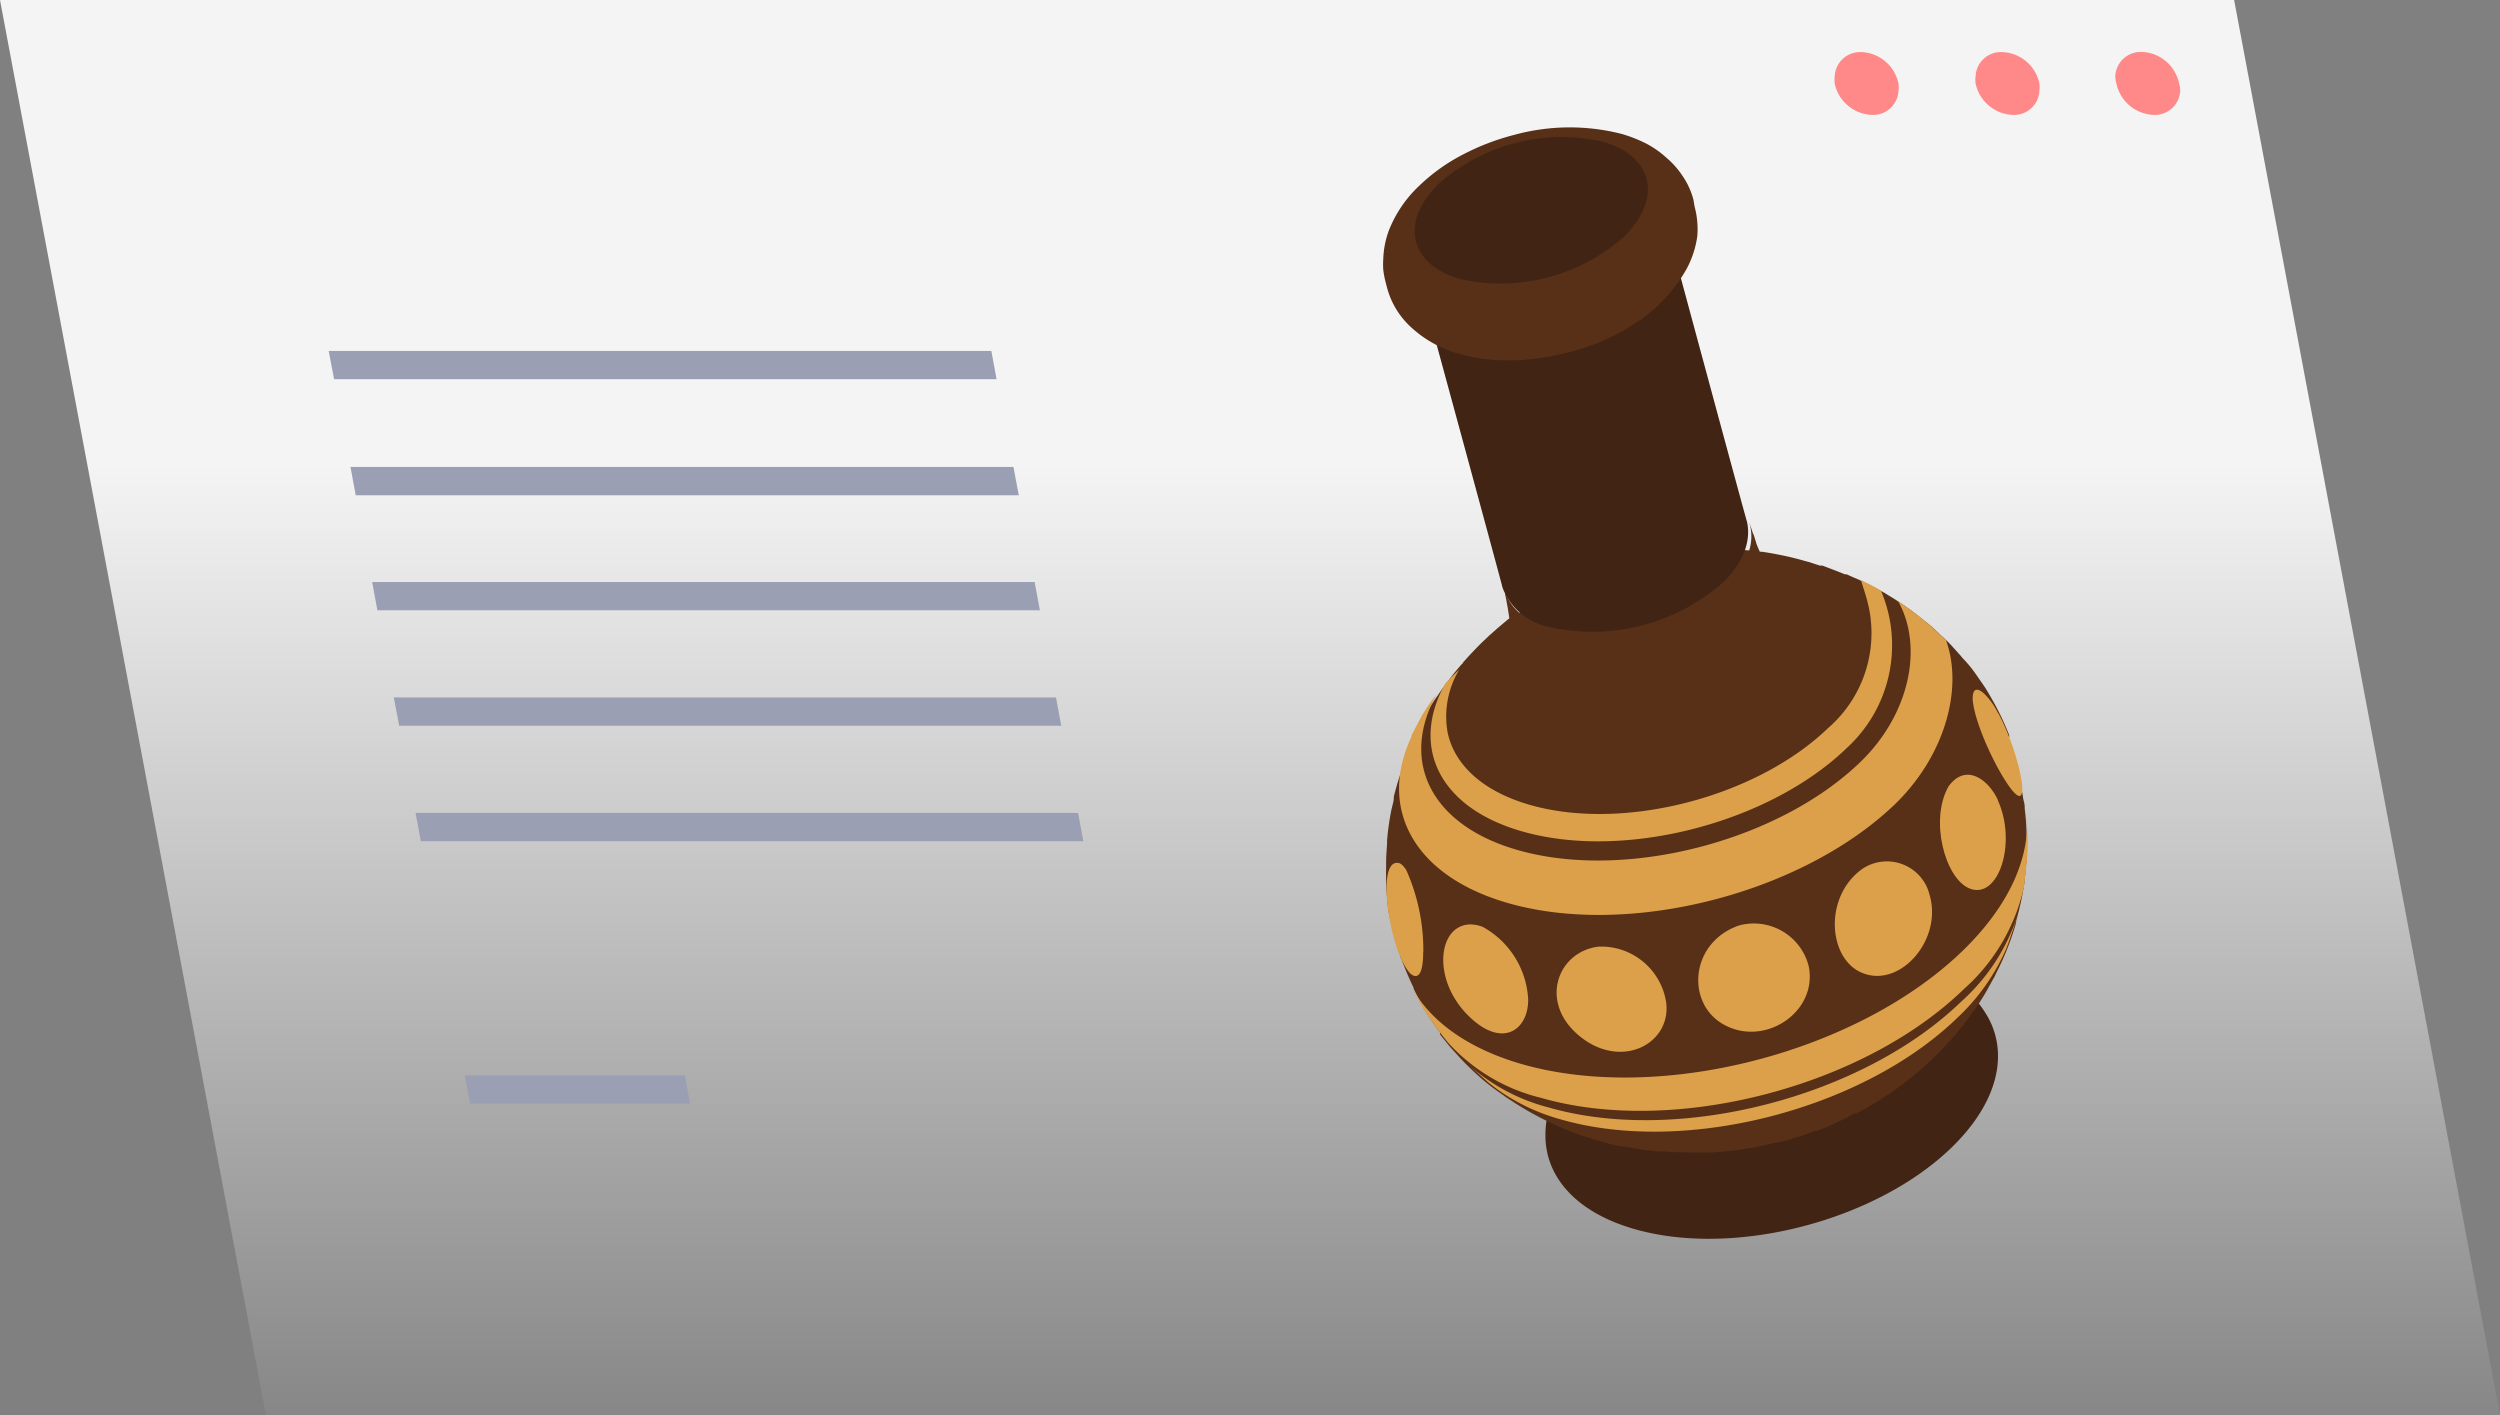 <?xml version="1.0" encoding="UTF-8"?> <svg xmlns="http://www.w3.org/2000/svg" xmlns:xlink="http://www.w3.org/1999/xlink" viewBox="0 0 176.68 100"><rect x="0" y="0" width="176.68" height="100" fill="#808080" stroke="none"/><defs><style>.cls-1{opacity:0.91;isolation:isolate;fill:url(#Sfumatura_senza_nome);}.cls-2{fill:#9a9fb3;}.cls-3{fill:#f88;}.cls-4{fill:#412414;}.cls-5{fill:#583017;}.cls-6{fill:#dda04a;}</style><linearGradient id="Sfumatura_senza_nome" x1="-822.51" y1="-46.96" x2="-822.51" y2="-45.54" gradientTransform="translate(145401.44 4727.03) scale(176.67 99.96)" gradientUnits="userSpaceOnUse"><stop offset="0" stop-color="#fff"></stop><stop offset="1"></stop></linearGradient></defs><title>vase_window</title><g id="Livello_2" data-name="Livello 2"><g id="Livello_1-2" data-name="Livello 1"><g id="Group_73" data-name="Group 73"><path id="Path_267" data-name="Path 267" class="cls-1" d="M18.79,100H176.68L157.89,0H0Z"></path><g id="Group_68" data-name="Group 68"><path id="Path_268" data-name="Path 268" class="cls-2" d="M23.61,26.8H70.43l-.37-2H23.23Z"></path><path id="Path_269" data-name="Path 269" class="cls-2" d="M25.14,35H72l-.38-2H24.77Z"></path><path id="Path_270" data-name="Path 270" class="cls-2" d="M26.67,43.13H73.49l-.37-2H26.3Z"></path><path id="Path_271" data-name="Path 271" class="cls-2" d="M28.21,51.29H75l-.37-2H27.83Z"></path><path id="Path_272" data-name="Path 272" class="cls-2" d="M29.74,59.45H76.56l-.37-2H29.37Z"></path><path id="Path_273" data-name="Path 273" class="cls-2" d="M33.22,78H48.77l-.37-2H32.85Z"></path></g><path id="Path_274" data-name="Path 274" class="cls-3" d="M149.57,5.9a2.8,2.8,0,0,0,2.65,2.22,1.79,1.79,0,0,0,1.86-1.72h0A1.63,1.63,0,0,0,154,5.9a2.79,2.79,0,0,0-2.64-2.23,1.8,1.8,0,0,0-1.87,1.73h0A2.07,2.07,0,0,0,149.57,5.9Z"></path><path id="Path_275" data-name="Path 275" class="cls-3" d="M139.62,5.9a2.8,2.8,0,0,0,2.65,2.22,1.79,1.79,0,0,0,1.86-1.72h0a2,2,0,0,0,0-.49,2.79,2.79,0,0,0-2.65-2.23,1.79,1.79,0,0,0-1.86,1.72h0A1.67,1.67,0,0,0,139.62,5.9Z"></path><path id="Path_276" data-name="Path 276" class="cls-3" d="M129.66,5.9a2.8,2.8,0,0,0,2.65,2.22,1.79,1.79,0,0,0,1.86-1.72h0a1.63,1.63,0,0,0,0-.49,2.79,2.79,0,0,0-2.65-2.23,1.8,1.8,0,0,0-1.86,1.73A2.73,2.73,0,0,0,129.66,5.9Z"></path><g id="Group_179" data-name="Group 179"><g id="Group_176" data-name="Group 176"><g id="Group_174" data-name="Group 174"><path id="Path_388" data-name="Path 388" class="cls-4" d="M112.69,73.34A19.83,19.83,0,0,1,117.41,70,27,27,0,0,1,123,67.87a25.52,25.52,0,0,1,5.83-.81,20.05,20.05,0,0,1,5.72.68c-1-.27-3.2.94-5.88,3.16a10.84,10.84,0,0,0-9.53,2.46c-2.27,2.2-1.7,4.7,1.29,5.55A10.8,10.8,0,0,0,130,76.46c2.28-2.21,1.71-4.7-1.28-5.55,2.68-2.23,4.92-3.44,5.88-3.16.45.15,1.08.34,1.52.53a12.15,12.15,0,0,1,1.79.93,8.94,8.94,0,0,1,1.45,1.15,7.71,7.71,0,0,1,1,1.3c1.64,2.67.92,6.18-2.44,9.44-5.36,5.2-15.39,7.78-22.41,5.76-4.19-1.2-6.36-3.77-6.29-6.75a6.93,6.93,0,0,1,.26-1.76,9.77,9.77,0,0,1,.68-1.72A12.93,12.93,0,0,1,112.69,73.34Z"></path></g><path id="Path_389" data-name="Path 389" class="cls-5" d="M142,52.07a.17.17,0,0,1,0-.1,19,19,0,0,0-1.34-2.76h0c-.16-.29-.31-.53-.41-.68a.83.83,0,0,1-.08-.12l-.62-.89a8.74,8.74,0,0,0-.84-1c-.07-.08-.14-.18-.22-.26s-.24-.28-.39-.43a6.51,6.51,0,0,0-.51-.54h0c-.07-.07-.15-.13-.22-.21l-.17-.15-.34-.32-.1-.1c-.23-.21-.45-.4-.61-.52l-.2-.16c-.28-.23-.58-.46-.88-.69l-.19-.13-.32-.23-.33-.22c-.18-.12-.37-.25-.58-.37l-.34-.21h0l-.18-.11L133,41.8l-.13-.07c-.47-.26-.86-.46-1.13-.58l-.45-.22h0l-.34-.14-.44-.2h-.12l-.6-.24-1-.38-.18,0c-.49-.16-.87-.29-.89-.28-.62-.18-1.1-.3-1.56-.4s-1-.2-1.64-.3h-.15l-.09-.2c-.06-.13-.1-.24-.14-.34L124,38h0a1.28,1.28,0,0,0-.12-.32l-.26-.77h0l.06.22a3.33,3.33,0,0,1-.06,1.77,25.06,25.06,0,0,0-16.25,4.41,3.4,3.4,0,0,1-1-1.5V42l.06.29h0c.12.61.19,1.07.24,1.41l-.13.1-.7.59-.63.56-.28.27c-.19.17-.43.41-.63.62h0l-.22.23c-.2.21-.44.47-.69.76,0,.06-.11.12-.15.18-.24.28-.5.59-.76.93l-.26.34-.19.25c-.13.19-.26.37-.38.56l-.18.25c-.24.35-.45.7-.65,1l-.07.13-.11.18-.1.18,0,.09-.15.28-.28.52-.06.16-.13.25v.1c-.14.29-.28.57-.38.83a.09.09,0,0,1,0,.07c-.15.37-.35.88-.48,1.26a1.27,1.27,0,0,1-.07.24c-.2.59-.36,1.16-.49,1.69v.13c0,.17-.1.46-.19.9a19.24,19.24,0,0,0-.28,2c0,.52-.07,1-.07,1.58v.34h0A19.88,19.88,0,0,0,98.08,64h0a6.08,6.08,0,0,0,.18,1c.07.37.12.57.19.87l.06.21c.08.3.17.62.28,1l.09.25a1.18,1.18,0,0,1,.07.2.74.74,0,0,0,.1.27,20.68,20.68,0,0,0,.85,2v.06a12.56,12.56,0,0,0,.71,1.3v.09c.41.67.81,1.26,1.16,1.72h0a.18.18,0,0,0,0,.07v.06c.11.15.23.3.37.46.27.35.45.55.45.55l.09.1.49.54c.44.47.9.92,1.38,1.34l.1.09a13.53,13.53,0,0,0,1.28,1l.43.31.1.07h0l.4.26a21.16,21.16,0,0,0,2.36,1.35l.44.21h0c.44.21.89.4,1.36.58l.2.08c.49.19,1.13.4,1.89.62.5.14,1,.27,1.52.37h.2l.76.14c.52.09.82.12,1.52.2h.3c.23,0,.88.07,1.86.07h1.88a25.11,25.11,0,0,0,3.45-.48l.89-.21h.13c.5-.12.68-.17,1.18-.32s.94-.3,1.41-.48h.11l.65-.25a19.71,19.71,0,0,0,2.07-1h.15c.47-.25.87-.48,1.13-.64l.32-.19.32-.21.58-.38.19-.13q.91-.63,1.77-1.35l.06-.06.13-.11c.19-.15.44-.38.72-.65l.07-.06h0l.72-.71.27-.29.36-.39c.16-.17.31-.35.46-.52l.16-.2q.7-.86,1.32-1.77h0c.32-.48.58-.91.75-1.23l.28-.51a1.59,1.59,0,0,1,.13-.22c.05-.11.12-.24.18-.38a18.92,18.92,0,0,0,1.37-3.48v-.1c.06-.21.11-.43.17-.65s.05-.21.08-.33.05-.22.08-.33c.09-.43.2-1,.26-1.44a3.07,3.07,0,0,1,.06-.57c0-.35.07-.71.1-1.1V59.39a18.91,18.91,0,0,0-.14-2.26,1.64,1.64,0,0,0-.06-.49c-.06-.21-.12-.73-.19-1.11s-.21-1-.32-1.37h0a17.18,17.18,0,0,0-.61-1.88Z"></path><path id="Path_390" data-name="Path 390" class="cls-4" d="M118.15,17.28c.35,1.32-.18,2.88-1.69,4.34a13.93,13.93,0,0,1-12.25,3.15,4.39,4.39,0,0,1-3.33-2.8s5.26,19.3,5.31,19.57a4.45,4.45,0,0,0,3.32,2.78,14,14,0,0,0,12.25-3.15c1.5-1.45,2-3,1.7-4.31C123.36,36.59,118.15,17.28,118.15,17.28Z"></path><path id="Path_391" data-name="Path 391" class="cls-5" d="M119.68,14.12a5.38,5.38,0,0,0-.76-1.67,6,6,0,0,0-1.16-1.31,6.8,6.8,0,0,0-1.43-1,10,10,0,0,0-1.74-.68,14.83,14.83,0,0,0-7.57.07,16.81,16.81,0,0,0-3.61,1.38,13.06,13.06,0,0,0-3.1,2.21,8.68,8.68,0,0,0-2.18,3.23,6.35,6.35,0,0,0-.37,1.93,5.34,5.34,0,0,0,0,.8,6.66,6.66,0,0,0,.17.89l.1.38a5.81,5.81,0,0,0,1.72,2.8A8.15,8.15,0,0,0,103.11,25a12.18,12.18,0,0,0,3,.46,15.7,15.7,0,0,0,3.06-.21,17.7,17.7,0,0,0,3.71-1s.68-.27,1.41-.65a13.93,13.93,0,0,0,1.34-.8,10.83,10.83,0,0,0,3.6-3.86,6.84,6.84,0,0,0,.72-2.24,5.57,5.57,0,0,0,0-1,5.89,5.89,0,0,0-.19-1.1Z"></path><g id="Group_175" data-name="Group 175"><path id="Path_392" data-name="Path 392" class="cls-4" d="M113.22,10c3.62,1,4.31,4,1.55,6.73a13.13,13.13,0,0,1-11.55,3c-3.62-1-4.31-4.06-1.55-6.74A13.13,13.13,0,0,1,113.22,10Z"></path></g></g><g id="Group_178" data-name="Group 178"><g id="Group_177" data-name="Group 177"><path id="Path_393" data-name="Path 393" class="cls-6" d="M130.55,52.83c-5.49,5.34-15.78,8-23,5.92-5.88-1.69-7.88-6-5.42-10.43.31-.34.65-.67,1-1a6.42,6.42,0,0,0-.83,4.41c.46,2.28,2.44,4.18,5.81,5.15,6.6,1.9,16-.53,21.08-5.42a8.88,8.88,0,0,0,3-7.84c-.16-1.35-.77-2.69-.63-2.61s.66.32,1.13.59l.13.07.11.07A9.84,9.84,0,0,1,130.55,52.83Z"></path><path id="Path_394" data-name="Path 394" class="cls-6" d="M141.74,67.15a14.77,14.77,0,0,1-3.4,4.77c-6.69,6.49-19.21,9.72-28,7.2a14.11,14.11,0,0,1-4.61-2.2l-.49-.38c-.49-.42-1.13-1-1.6-1.43a13.49,13.49,0,0,0,5.82,3.16c9.13,2.63,22.19-.73,29.17-7.51a13.94,13.94,0,0,0,4-6.22c-.24.79-.58,1.84-.88,2.6Z"></path><path id="Path_395" data-name="Path 395" class="cls-6" d="M134,56.76c-6.56,6.37-18.84,9.53-27.43,7.06-6.69-1.92-9.18-6.7-6.83-11.73V52l.13-.25.35-.68.15-.28.05-.09a3.35,3.35,0,0,1,.21-.36,11.22,11.22,0,0,1,.9-1.27c-2.6,4.67-.48,9.22,5.71,11,7.6,2.19,18.46-.61,24.26-6.24,3.47-3.36,4.44-8.13,2.65-11.33l.34.22.31.23.19.13c.31.23.61.46.89.69l.2.16.61.52a.47.47,0,0,0,.1.1l.34.32.17.15a1.45,1.45,0,0,0,.22.21h0C138.72,48.46,137.6,53.21,134,56.76Z"></path><path id="Path_396" data-name="Path 396" class="cls-6" d="M143.31,59.94c-.06.84-.17,2-.28,2.78a13.6,13.6,0,0,1-4.25,7.19c-7.14,6.93-20.51,10.37-29.86,7.68a13,13,0,0,1-6.54-3.86A20.6,20.6,0,0,1,100.43,71c-.27-.5-.64-1.16-.89-1.67,1.22,2.58,3.92,4.69,8,5.87,9.76,2.8,23.71-.79,31.16-8,3.34-3.24,4.8-6.66,4.53-9.7,0,.75.1,1.75.07,2.5Z"></path><path id="Path_397" data-name="Path 397" class="cls-6" d="M100.58,67.26c0,2.52-.91,1.56-1,1.44-1.37-1.62-2.35-7.84-.81-7.72.27,0,.48.32.61.5a13.89,13.89,0,0,1,1.21,5.78Z"></path><path id="Path_398" data-name="Path 398" class="cls-6" d="M108,70.66c0,2.13-1.83,3.49-4.22,1.13-2.64-2.61-2.15-6.47.17-6.46a2.67,2.67,0,0,1,.83.17A6.21,6.21,0,0,1,108,70.66Z"></path><path id="Path_399" data-name="Path 399" class="cls-6" d="M117.76,70.91c.31,2.88-3.19,4.71-6.12,2.32s-1.56-6,1.35-6.33h.37a4.65,4.65,0,0,1,4.4,4Z"></path><path id="Path_400" data-name="Path 400" class="cls-6" d="M127.82,68.26c.7,3.34-3.32,5.91-6.24,4-2.41-1.59-2.07-5.66,1.3-6.85a4,4,0,0,1,4.9,2.71A.74.74,0,0,0,127.82,68.26Z"></path><path id="Path_401" data-name="Path 401" class="cls-6" d="M136.33,63.12c1.07,3.25-2.12,6.89-4.87,5.57-2.26-1.08-2.55-5.31.12-7.26a3.11,3.11,0,0,1,4.33.79h0a2.91,2.91,0,0,1,.42.89Z"></path><path id="Path_402" data-name="Path 402" class="cls-6" d="M141.19,56.56c1.37,3,.05,7.06-2,6.23-1.73-.7-2.84-4.84-1.48-7.22,1.22-1.67,2.82-.5,3.5,1Z"></path><path id="Path_403" data-name="Path 403" class="cls-6" d="M141.21,50.38c1.22,2.21,2.17,6,1.47,5.87s-3-4.47-3.26-6.71c-.07-1.17.53-.77.78-.54a4.93,4.93,0,0,1,1,1.39Z"></path></g></g></g></g></g></g></svg> 